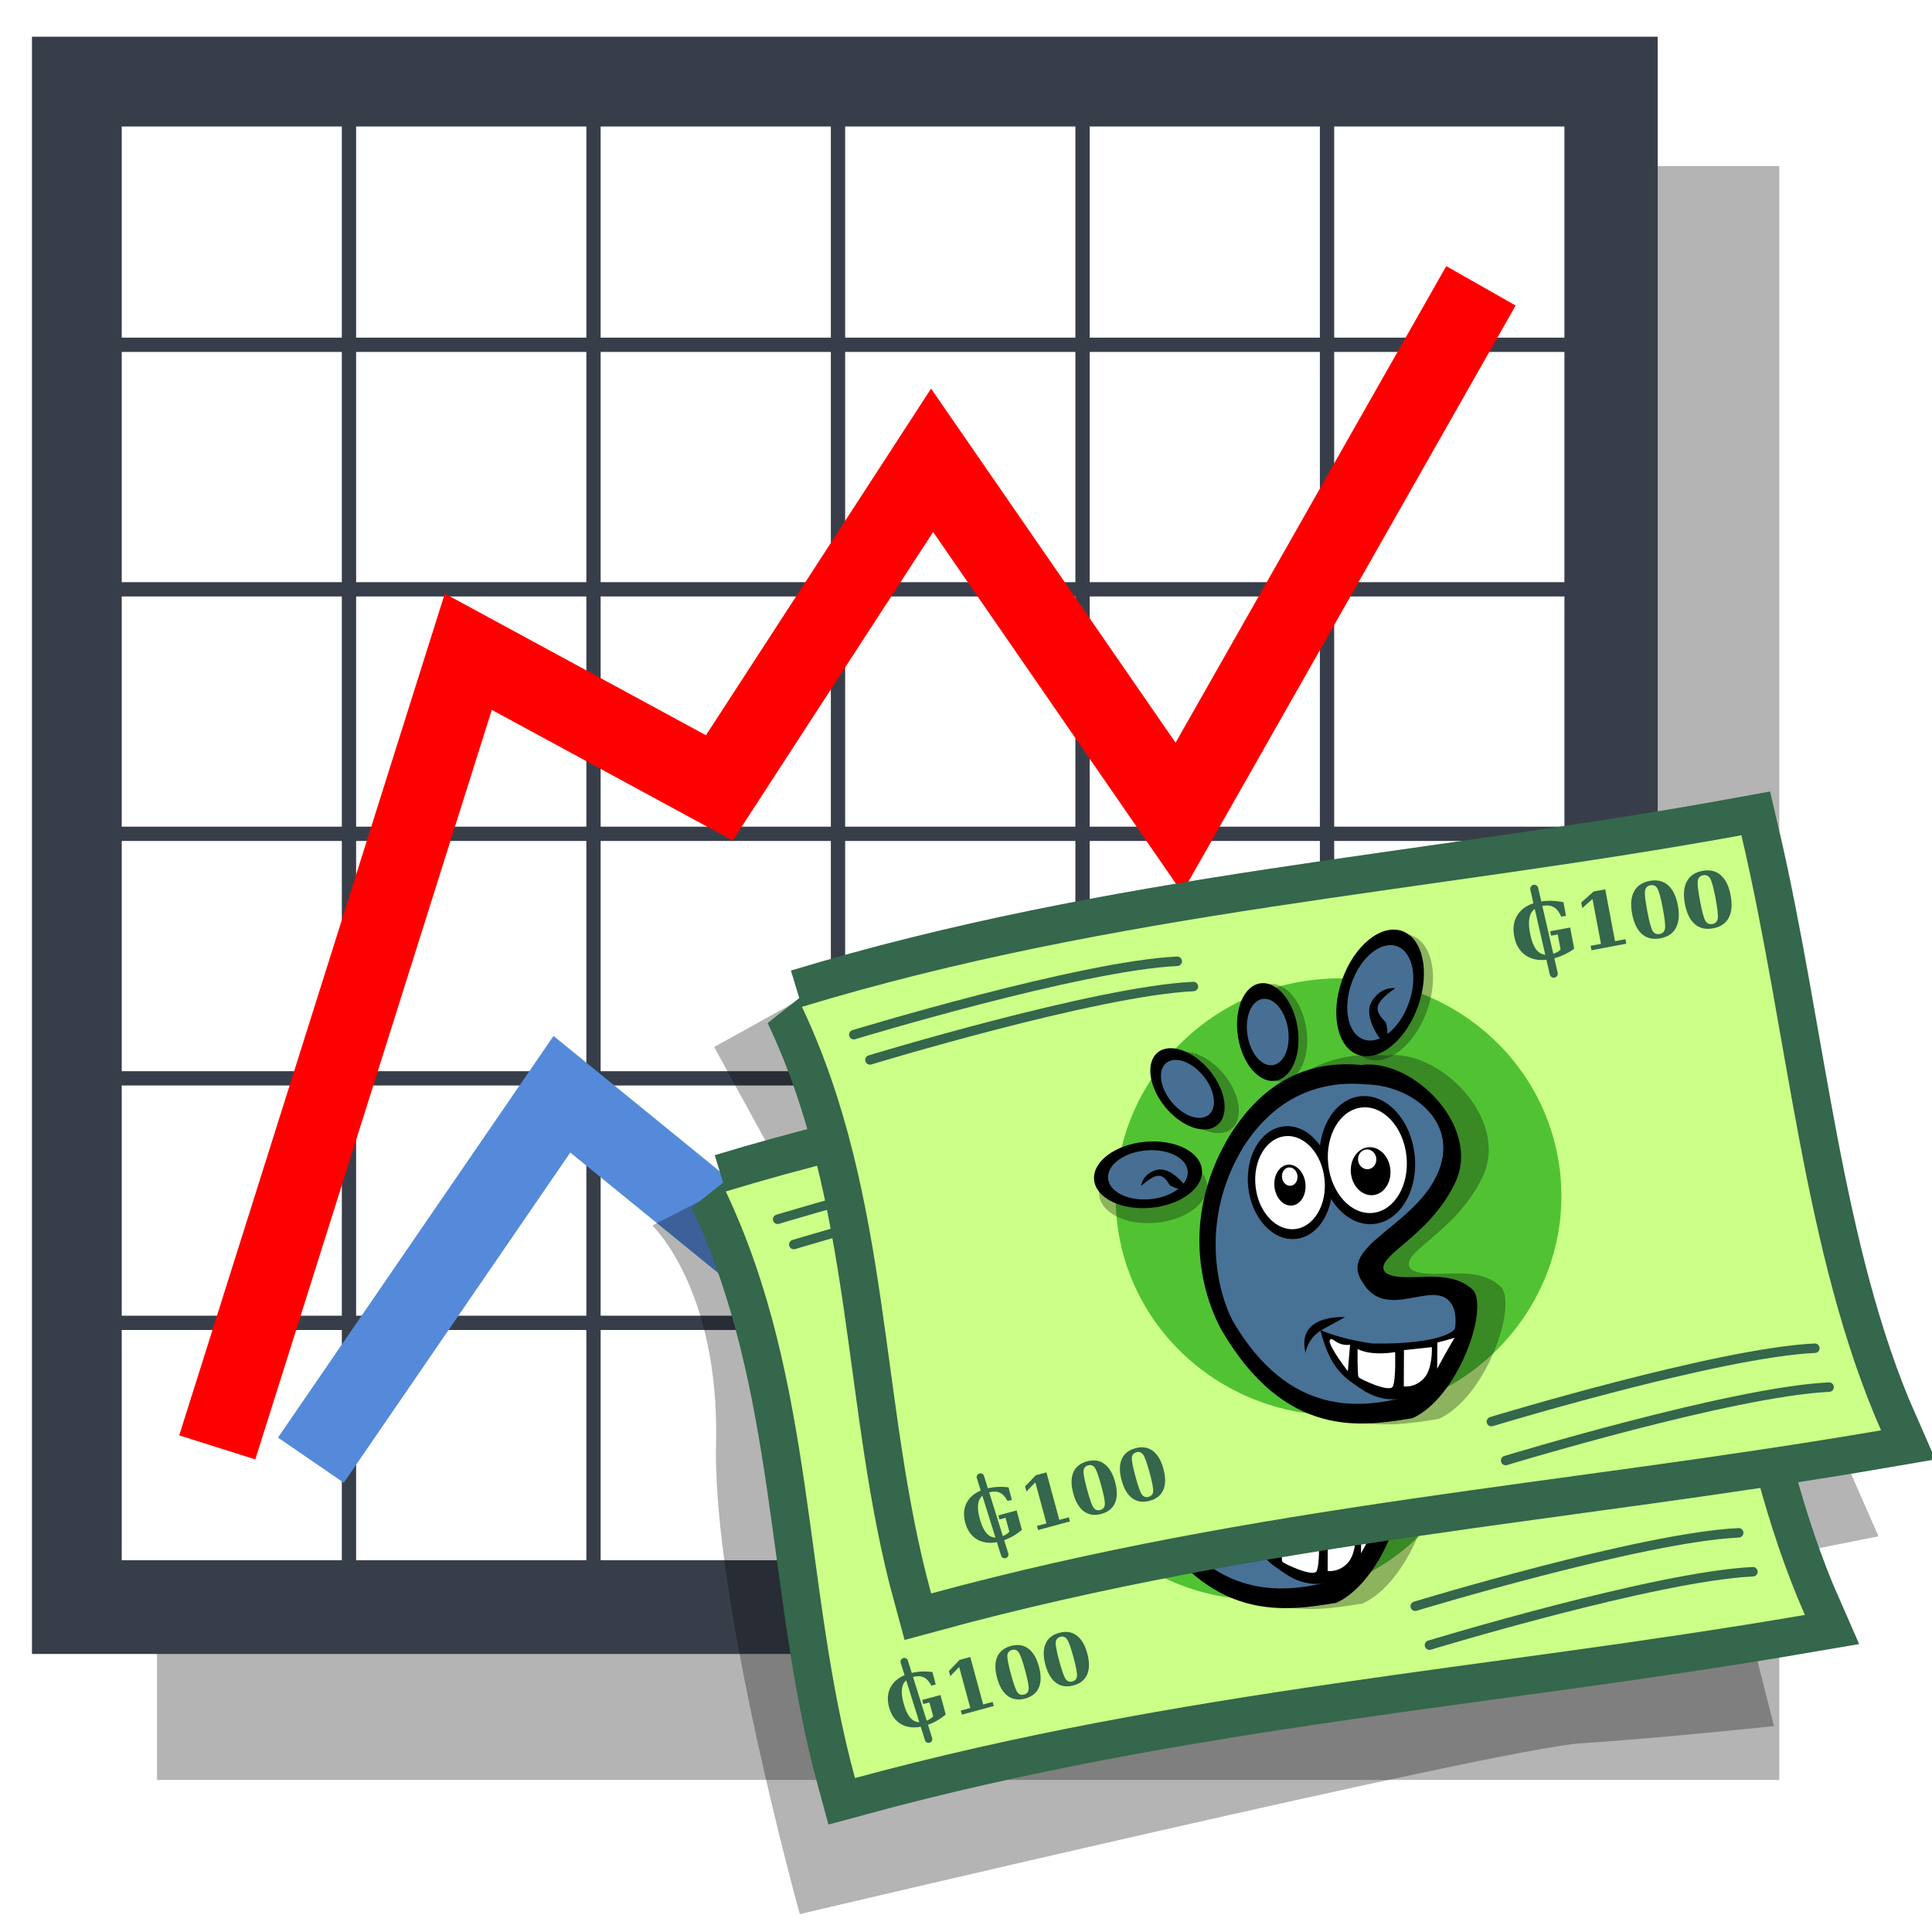 <?xml version="1.0" encoding="UTF-8" standalone="no"?>
<!-- Created with Inkscape (http://www.inkscape.org/) -->
<svg
   xmlns:dc="http://purl.org/dc/elements/1.1/"
   xmlns:cc="http://creativecommons.org/ns#"
   xmlns:rdf="http://www.w3.org/1999/02/22-rdf-syntax-ns#"
   xmlns:svg="http://www.w3.org/2000/svg"
   xmlns="http://www.w3.org/2000/svg"
   xmlns:xlink="http://www.w3.org/1999/xlink"
   xmlns:sodipodi="http://sodipodi.sourceforge.net/DTD/sodipodi-0.dtd"
   xmlns:inkscape="http://www.inkscape.org/namespaces/inkscape"
   width="90"
   height="90"
   id="svg2"
   sodipodi:version="0.32"
   inkscape:version="0.46+devel"
   version="1.0"
   sodipodi:docname="invest-applet.svg"
   inkscape:output_extension="org.inkscape.output.svg.inkscape">
  <defs
     id="defs4">
    <linearGradient
       y2="8.343"
       x2="64.043"
       y1="8.343"
       x1="60.107"
       gradientTransform="scale(0.551,1.814)"
       gradientUnits="userSpaceOnUse"
       id="linearGradient2188"
       xlink:href="#linearGradient589"
       inkscape:collect="always" />
    <linearGradient
       y2="73.182"
       x2="11.705"
       y1="73.182"
       x1="6.605"
       gradientTransform="scale(1.869,0.535)"
       gradientUnits="userSpaceOnUse"
       id="linearGradient2187"
       xlink:href="#linearGradient589"
       inkscape:collect="always" />
    <linearGradient
       y2="14.759"
       x2="70.184"
       y1="8.874"
       x1="64.919"
       spreadMethod="pad"
       gradientTransform="scale(0.846,1.182)"
       gradientUnits="userSpaceOnUse"
       id="linearGradient2186"
       xlink:href="#linearGradient589"
       inkscape:collect="always" />
    <linearGradient
       y2="48.255"
       x2="50.072"
       y1="25.589"
       x1="38.487"
       spreadMethod="pad"
       gradientTransform="scale(0.609,1.643)"
       gradientUnits="userSpaceOnUse"
       id="linearGradient2185"
       xlink:href="#linearGradient589"
       inkscape:collect="always" />
    <defs
       id="defs1064">
      <sodipodi:namedview
         id="namedview909" />
      <defs
         id="defs550">
        <linearGradient
           spreadMethod="pad"
           gradientUnits="objectBoundingBox"
           id="linearGradient632"
           y2="0"
           x2="1"
           y1="0"
           x1="0">
          <stop
             id="stop633"
             offset="0"
             style="stop-color:#ffb700;stop-opacity:1;" />
          <stop
             id="stop634"
             offset="1"
             style="stop-color:#ffd58f;stop-opacity:0;" />
        </linearGradient>
        <linearGradient
           spreadMethod="pad"
           gradientUnits="objectBoundingBox"
           id="linearGradient556"
           y2="0"
           x2="1"
           y1="0"
           x1="0">
          <stop
             id="stop557"
             offset="0"
             style="stop-color:#000000;stop-opacity:1;" />
          <stop
             id="stop558"
             offset="1"
             style="stop-color:#bdf2ff;stop-opacity:0.384;" />
        </linearGradient>
        <linearGradient
           spreadMethod="pad"
           gradientUnits="userSpaceOnUse"
           y2="69.143"
           x2="35.371"
           y1="19.296"
           x1="60.645"
           xlink:href="#linearGradient632"
           id="linearGradient559" />
        <linearGradient
           gradientTransform="scale(0.741,1.35)"
           spreadMethod="pad"
           gradientUnits="userSpaceOnUse"
           y2="54.628"
           x2="73.916"
           y1="17.444"
           x1="85.638"
           id="linearGradient631"
           xlink:href="#linearGradient632" />
      </defs>
    </defs>
    <linearGradient
       inkscape:collect="always"
       xlink:href="#linearGradient632"
       id="linearGradient2901"
       gradientUnits="userSpaceOnUse"
       gradientTransform="scale(0.741,1.35)"
       spreadMethod="pad"
       x1="85.638"
       y1="17.444"
       x2="73.916"
       y2="54.628" />
  </defs>
  <sodipodi:namedview
     id="base"
     pagecolor="#ffffff"
     bordercolor="#666666"
     borderopacity="1.0"
     gridtolerance="10000"
     guidetolerance="10"
     objecttolerance="10"
     inkscape:pageopacity="0.0"
     inkscape:pageshadow="2"
     inkscape:zoom="4.5222222"
     inkscape:cx="30.961966"
     inkscape:cy="38.151322"
     inkscape:document-units="px"
     inkscape:current-layer="layer1"
     width="90px"
     height="90px"
     inkscape:window-width="1024"
     inkscape:window-height="736"
     inkscape:window-x="0"
     inkscape:window-y="1"
     showgrid="false" />
  <g
     inkscape:label="Layer 1"
     inkscape:groupmode="layer"
     id="layer1">
    <path
       style="font-size:medium;font-style:normal;font-variant:normal;font-weight:normal;font-stretch:normal;text-indent:0;text-align:start;text-decoration:none;line-height:normal;letter-spacing:normal;word-spacing:normal;text-transform:none;direction:ltr;block-progression:tb;writing-mode:lr-tb;text-anchor:start;color:#000000;fill:#000000;fill-opacity:0.294;fill-rule:evenodd;stroke:none;stroke-width:4.5;marker:none;visibility:visible;display:inline;overflow:visible;enable-background:accumulate;font-family:Bitstream Vera Sans;-inkscape-font-specification:Bitstream Vera Sans"
       d="m 7.314,7.736 0,2.017 0,71.146 0,2.017 2.017,0 71.539,0 2.017,0 0,-2.017 0,-71.146 0,-2.017 -2.017,0 -71.539,0 -2.017,0 z"
       id="path2597" />
    <rect
       style="color:#000000;fill:#ffffff;fill-opacity:1;fill-rule:evenodd;stroke:#383e49;stroke-width:4.182;stroke-linecap:butt;stroke-linejoin:miter;stroke-miterlimit:4;stroke-opacity:1;stroke-dasharray:none;stroke-dashoffset:0;marker:none;visibility:visible;display:inline;overflow:visible;enable-background:accumulate"
       id="rect2160"
       width="71.552"
       height="71.156"
       x="3.58"
       y="3.801" />
    <path
       style="color:#000000;fill:none;stroke:#383e49;stroke-width:0.743;stroke-linecap:butt;stroke-linejoin:miter;stroke-miterlimit:4;stroke-opacity:1;stroke-dasharray:none;stroke-dashoffset:0;marker:none;visibility:visible;display:inline;overflow:visible;enable-background:accumulate"
       d="m 5.747,5.175 68.804,0"
       id="path3134"
       inkscape:tile-w="78.380538"
       inkscape:tile-h="1.6483516"
       inkscape:tile-cx="44.55774"
       inkscape:tile-cy="7.0761674" />
    <g
       id="g4155"
       transform="matrix(1.01,0,0,0.896,-0.311,-1.947)">
      <use
         height="90"
         width="90"
         id="use4121"
         xlink:href="#path3134"
         inkscape:tiled-clone-of="#path3134"
         y="0"
         x="0"
         transform="translate(-0.885,2.211)" />
      <use
         height="90"
         width="90"
         id="use4123"
         transform="translate(-0.885,14.924)"
         xlink:href="#path3134"
         inkscape:tiled-clone-of="#path3134"
         y="0"
         x="0" />
      <use
         height="90"
         width="90"
         id="use4125"
         transform="translate(-0.885,27.637)"
         xlink:href="#path3134"
         inkscape:tiled-clone-of="#path3134"
         y="0"
         x="0" />
      <use
         height="90"
         width="90"
         id="use4127"
         transform="translate(-0.885,40.349)"
         xlink:href="#path3134"
         inkscape:tiled-clone-of="#path3134"
         y="0"
         x="0" />
      <use
         height="90"
         width="90"
         id="use4129"
         transform="translate(-0.885,53.062)"
         xlink:href="#path3134"
         inkscape:tiled-clone-of="#path3134"
         y="0"
         x="0" />
      <use
         height="90"
         width="90"
         id="use4131"
         transform="translate(-0.885,65.774)"
         xlink:href="#path3134"
         inkscape:tiled-clone-of="#path3134"
         y="0"
         x="0" />
      <use
         height="90"
         width="90"
         id="use4133"
         transform="translate(-0.885,78.487)"
         xlink:href="#path3134"
         inkscape:tiled-clone-of="#path3134"
         y="0"
         x="0" />
    </g>
    <g
       transform="matrix(0,-0.999,0.896,0,-1.752,78.775)"
       id="g5133">
      <use
         x="0"
         y="0"
         inkscape:tiled-clone-of="#path3134"
         xlink:href="#path3134"
         id="use5135"
         width="90"
         height="90"
         transform="translate(-0.885,2.211)" />
      <use
         x="0"
         y="0"
         inkscape:tiled-clone-of="#path3134"
         xlink:href="#path3134"
         transform="translate(-0.885,14.924)"
         id="use5137"
         width="90"
         height="90" />
      <use
         x="0"
         y="0"
         inkscape:tiled-clone-of="#path3134"
         xlink:href="#path3134"
         transform="translate(-0.885,27.637)"
         id="use5139"
         width="90"
         height="90" />
      <use
         x="0"
         y="0"
         inkscape:tiled-clone-of="#path3134"
         xlink:href="#path3134"
         transform="translate(-0.885,40.349)"
         id="use5141"
         width="90"
         height="90" />
      <use
         x="0"
         y="0"
         inkscape:tiled-clone-of="#path3134"
         xlink:href="#path3134"
         transform="translate(-0.885,53.062)"
         id="use5143"
         width="90"
         height="90" />
      <use
         x="0"
         y="0"
         inkscape:tiled-clone-of="#path3134"
         xlink:href="#path3134"
         transform="translate(-0.885,65.774)"
         id="use5145"
         width="90"
         height="90" />
      <use
         x="0"
         y="0"
         inkscape:tiled-clone-of="#path3134"
         xlink:href="#path3134"
         transform="translate(-0.885,78.487)"
         id="use5147"
         width="90"
         height="90" />
    </g>
    <path
       style="color:#000000;fill:none;stroke:#ff0000;stroke-width:3.717;stroke-linecap:butt;stroke-linejoin:miter;stroke-miterlimit:4;stroke-opacity:1;stroke-dasharray:none;stroke-dashoffset:0;marker:none;visibility:visible;display:inline;overflow:visible;enable-background:accumulate"
       d="M 10.121,67.425 21.815,30.361 33.509,36.703 43.42,21.442 54.916,38.091 68.988,13.315"
       id="path5149"
       sodipodi:nodetypes="cccccc" />
    <path
       style="color:#000000;fill:none;stroke:#558ada;stroke-width:3.717;stroke-linecap:butt;stroke-linejoin:miter;stroke-miterlimit:4;stroke-opacity:1;stroke-dasharray:none;stroke-dashoffset:0;marker:none;visibility:visible;display:inline;overflow:visible;enable-background:accumulate"
       d="M 14.482,68.02 26.176,50.974 36.879,59.695 47.384,45.821 58.88,50.578 68.988,49.19"
       id="path6120"
       sodipodi:nodetypes="cccccc" />
    <g
       id="g2819"
       transform="matrix(0.657,-0.07,0.07,0.657,27.21,36.921)">
      <path
         id="path2191"
         d="m 13.361,16.21 -6.143,2.599 3.544,8.506 -9.215,3.544 c 0,0 4.253,4.962 2.835,15.831 -1.418,10.869 2.363,33.552 2.363,33.552 0,0 50.328,-6.38 55.998,-6.143 5.671,0.236 13.704,0.236 13.704,0.236 L 74.793,62.757 85.19,61.811 71.485,18.572 13.361,16.21 z"
         style="fill:#000000;fill-opacity:0.294;fill-rule:evenodd;stroke:none" />
      <g
         id="layer1-1"
         inkscape:label="Layer 1" />
      <use
         height="90"
         width="90"
         transform="translate(-6.718,12.374)"
         id="use7897"
         xlink:href="#g2122"
         y="0"
         x="0" />
      <g
         transform="matrix(1.069,0,0,1.069,-1.052,2.909)"
         id="g2122">
        <path
           sodipodi:nodetypes="ccccc"
           id="path2123"
           d="m 13.772,12.853 c 4.583,13.125 2.292,26.562 4.375,39.375 22.083,-3.542 42.292,-2.708 63.438,-4.062 -3.854,-12.083 -3.333,-26.667 -5,-40 -20.938,1.562 -41.562,0.625 -62.812,4.688 z"
           style="fill:none;stroke:#34674b;stroke-width:5;stroke-linecap:butt;stroke-linejoin:miter;stroke-miterlimit:4;stroke-opacity:1" />
        <path
           sodipodi:nodetypes="ccccc"
           id="path2124"
           d="m 13.772,12.853 c 4.583,13.125 2.292,26.562 4.375,39.375 22.083,-3.542 42.292,-2.708 63.438,-4.062 -3.854,-12.083 -3.333,-26.667 -5,-40 -20.938,1.562 -41.562,0.625 -62.812,4.688 z"
           style="fill:#cbff87;fill-opacity:1;fill-rule:evenodd;stroke:none" />
        <path
           transform="matrix(0.893,0,0,0.893,7.875,-4.936)"
           d="m 60.988,38.072 c 0,8.904 -7.375,16.131 -16.462,16.131 -9.087,0 -16.462,-7.227 -16.462,-16.131 0,-8.904 7.375,-16.131 16.462,-16.131 9.087,0 16.462,7.227 16.462,16.131 z"
           sodipodi:ry="16.130873"
           sodipodi:rx="16.46233"
           sodipodi:cy="38.071846"
           sodipodi:cx="44.525631"
           id="path2125"
           style="opacity:0.753;fill:#2aaf18;fill-opacity:1;fill-rule:nonzero;stroke:none"
           sodipodi:type="arc" />
        <g
           transform="matrix(0.373,0,0,0.373,30.97,11.312)"
           id="g2126">
          <defs
             id="defs2127" />
          <sodipodi:namedview
             id="namedview2136" />
          <path
             transform="matrix(1.259,0,0,1.259,-11.096,-14.042)"
             sodipodi:nodetypes="cccccccc"
             id="path2137"
             d="M 54.988,81.457 C 47.957,81.816 36.418,82.851 28.797,65.613 26.367,59.429 25.059,48.496 33.184,37.871 c 4.375,-5.469 10.649,-9.82 19.867,-7.945 7.477,-0.219 16.375,10.691 11.687,18.348 -4.688,7.656 -13.094,9.375 -11.403,11.844 2.391,2.094 9.227,-0.109 12.426,3.977 1.719,3.281 -4.054,15.175 -10.773,17.363 z"
             style="font-size:12px;fill:#000000;fill-opacity:0.3;fill-rule:evenodd;stroke-width:1pt" />
          <g
             transform="matrix(0.972,0,0,0.972,0.968,1.256)"
             id="g2138">
            <path
               id="path2139"
               d="m 28.594,29.141 c 0,2.889 -1.435,5.234 -3.203,5.234 -1.768,0 -3.203,-2.345 -3.203,-5.234 0,-2.889 1.435,-5.234 3.203,-5.234 1.768,0 3.203,2.345 3.203,5.234 z"
               style="font-size:12px;fill:#000000;fill-opacity:0.3;fill-rule:evenodd;stroke-width:1pt"
               transform="matrix(-0.024,1.882,1.882,0.024,-42.672,-5.662)" />
            <path
               id="path2140"
               d="m 28.594,29.141 c 0,2.889 -1.435,5.234 -3.203,5.234 -1.768,0 -3.203,-2.345 -3.203,-5.234 0,-2.889 1.435,-5.234 3.203,-5.234 1.768,0 3.203,2.345 3.203,5.234 z"
               style="font-size:12px;fill:#000000;fill-opacity:0.3;fill-rule:evenodd;stroke-width:1pt"
               transform="matrix(1.365,-0.896,0.896,1.365,-38.541,9.13)" />
            <path
               id="path2141"
               d="m 28.594,29.141 c 0,2.889 -1.435,5.234 -3.203,5.234 -1.768,0 -3.203,-2.345 -3.203,-5.234 0,-2.889 1.435,-5.234 3.203,-5.234 1.768,0 3.203,2.345 3.203,5.234 z"
               style="font-size:12px;fill:#000000;fill-opacity:0.3;fill-rule:evenodd;stroke-width:1pt"
               transform="matrix(1.71,-0.084,0.084,1.71,-8.956,-30.891)" />
            <path
               id="path2142"
               d="m 28.594,29.141 c 0,2.889 -1.435,5.234 -3.203,5.234 -1.768,0 -3.203,-2.345 -3.203,-5.234 0,-2.889 1.435,-5.234 3.203,-5.234 1.768,0 3.203,2.345 3.203,5.234 z"
               style="font-size:12px;fill:#000000;fill-opacity:0.3;fill-rule:evenodd;stroke-width:1pt"
               transform="matrix(2.056,0.992,-0.992,2.056,34.692,-72.58)" />
            <path
               transform="matrix(1.766,0,0,1.465,-34.914,-20.356)"
               sodipodi:ry="7.2920418"
               sodipodi:rx="5.4137878"
               sodipodi:cy="44.479984"
               sodipodi:cx="41.432053"
               d="m 46.846,44.48 c 0,4.025 -2.425,7.292 -5.414,7.292 -2.988,0 -5.414,-3.267 -5.414,-7.292 0,-4.025 2.425,-7.292 5.414,-7.292 2.988,0 5.414,3.267 5.414,7.292 z"
               id="path2143"
               style="font-size:12px;fill-rule:evenodd;stroke-width:1pt"
               sodipodi:type="arc" />
            <path
               id="path2144"
               d="m 28.594,29.141 c 0,2.889 -1.435,5.234 -3.203,5.234 -1.768,0 -3.203,-2.345 -3.203,-5.234 0,-2.889 1.435,-5.234 3.203,-5.234 1.768,0 3.203,2.345 3.203,5.234 z"
               style="font-size:12px;fill-rule:evenodd;stroke-width:1pt"
               transform="matrix(1.365,-0.896,0.896,1.365,-41.041,8.193)" />
            <path
               transform="matrix(1.259,0,0,1.259,-15.158,-13.417)"
               sodipodi:nodetypes="cccccccc"
               id="path2145"
               d="M 54.988,81.457 C 47.957,81.816 36.418,82.851 28.797,65.613 26.367,59.429 25.059,48.496 33.184,37.871 c 4.375,-5.469 10.649,-9.82 19.867,-7.945 7.477,-0.219 16.375,10.691 11.687,18.348 -4.688,7.656 -13.094,9.375 -11.403,11.844 2.391,2.094 9.227,-0.109 12.426,3.977 1.719,3.281 -4.054,15.175 -10.773,17.363 z"
               style="font-size:12px;fill-rule:evenodd;stroke-width:1pt" />
            <path
               transform="matrix(1.165,0,0,1.165,-10.766,-8.169)"
               sodipodi:nodetypes="cccccccc"
               id="path2146"
               d="m 54.844,80.156 c -7.031,0.938 -18.281,1.25 -25.469,-14.688 -1.875,-4.687 -3.594,-16.25 4.531,-26.875 4.375,-5.469 10.938,-9.531 20.156,-7.656 7.188,0.938 14.063,7.656 9.375,15.313 -4.688,7.656 -16.563,9.375 -13.281,15.312 2.969,6.719 11.25,0.469 13.438,4.844 1.719,3.281 -2.031,11.562 -8.75,13.75 z"
               style="font-size:12px;fill:#487196;fill-rule:evenodd;stroke-width:1pt" />
            <path
               transform="matrix(1.165,0,0,1.165,-10.766,-8.169)"
               id="path2147"
               d="M 42.5,76.562 C 42.5,76.719 30.469,63.125 32.5,55 c 2.031,-8.125 3.438,-12.969 3.438,-12.969 0,0 -7.344,6.719 -6.094,16.25 1.25,9.531 5.469,16.25 12.656,18.281 z"
               style="font-size:12px;fill:url(#linearGradient2185);fill-rule:evenodd;stroke-width:1pt" />
            <path
               transform="matrix(1.165,0,0,1.165,-10.766,-8.169)"
               sodipodi:nodetypes="cccccccc"
               id="path2148"
               d="m 42.812,68.281 c 0,0 2.344,1.563 7.813,2.969 4.688,0.625 11.094,0.781 12.969,-0.781 1.875,-1.875 3.594,-5 3.594,-5 0,0 -2.969,7.031 -4.375,9.062 -1.406,2.031 -3.125,4.219 -5.781,5.156 -1.719,0.625 -4.844,1.406 -8.281,-1.094 C 45.938,76.25 43.75,74.844 42.812,68.281 z"
               style="font-size:12px;fill-rule:evenodd;stroke-width:1pt" />
            <path
               transform="matrix(1.412,0,0,1.412,-22.032,-18.644)"
               sodipodi:ry="7.2920418"
               sodipodi:rx="5.4137878"
               sodipodi:cy="44.479984"
               sodipodi:cx="41.432053"
               d="m 46.846,44.48 c 0,4.025 -2.425,7.292 -5.414,7.292 -2.988,0 -5.414,-3.267 -5.414,-7.292 0,-4.025 2.425,-7.292 5.414,-7.292 2.988,0 5.414,3.267 5.414,7.292 z"
               id="path2149"
               style="font-size:12px;fill-rule:evenodd;stroke-width:1pt"
               sodipodi:type="arc" />
            <path
               transform="matrix(1.602,0,0,1.602,-15.498,-29.677)"
               sodipodi:ry="7.2920418"
               sodipodi:rx="5.4137878"
               sodipodi:cy="44.479984"
               sodipodi:cx="41.432053"
               d="m 46.846,44.48 c 0,4.025 -2.425,7.292 -5.414,7.292 -2.988,0 -5.414,-3.267 -5.414,-7.292 0,-4.025 2.425,-7.292 5.414,-7.292 2.988,0 5.414,3.267 5.414,7.292 z"
               id="path2150"
               style="font-size:12px;fill-rule:evenodd;stroke-width:1pt"
               sodipodi:type="arc" />
            <path
               transform="matrix(1.322,0,0,1.322,-3.882,-17.207)"
               sodipodi:ry="7.2920418"
               sodipodi:rx="5.4137878"
               sodipodi:cy="44.479984"
               sodipodi:cx="41.432053"
               d="m 46.846,44.48 c 0,4.025 -2.425,7.292 -5.414,7.292 -2.988,0 -5.414,-3.267 -5.414,-7.292 0,-4.025 2.425,-7.292 5.414,-7.292 2.988,0 5.414,3.267 5.414,7.292 z"
               id="path2151"
               style="font-size:12px;fill:#ffffff;fill-rule:evenodd;stroke-width:1pt"
               sodipodi:type="arc" />
            <path
               transform="matrix(1.165,0,0,1.165,-11.795,-7.655)"
               sodipodi:ry="7.2920418"
               sodipodi:rx="5.4137878"
               sodipodi:cy="44.479984"
               sodipodi:cx="41.432053"
               d="m 46.846,44.48 c 0,4.025 -2.425,7.292 -5.414,7.292 -2.988,0 -5.414,-3.267 -5.414,-7.292 0,-4.025 2.425,-7.292 5.414,-7.292 2.988,0 5.414,3.267 5.414,7.292 z"
               id="path2152"
               style="font-size:12px;fill:#ffffff;fill-rule:evenodd;stroke-width:1pt"
               sodipodi:type="arc" />
            <path
               transform="matrix(1.165,0,0,1.165,-12.76,-9.392)"
               id="path2153"
               d="m 44.636,46.358 c 0,1.769 -1.089,3.204 -2.431,3.204 -1.342,0 -2.431,-1.435 -2.431,-3.204 0,-1.769 1.089,-3.204 2.431,-3.204 1.342,0 2.431,1.435 2.431,3.204 z"
               style="font-size:12px;fill-rule:evenodd;stroke-width:1pt" />
            <path
               transform="matrix(1.165,0,0,1.165,-10.766,-8.169)"
               id="path2154"
               d="m 56.348,44.48 c 0,2.074 -1.386,3.756 -3.094,3.756 -1.708,0 -3.094,-1.683 -3.094,-3.756 0,-2.074 1.386,-3.756 3.094,-3.756 1.708,0 3.094,1.683 3.094,3.756 z"
               style="font-size:12px;fill-rule:evenodd;stroke-width:1pt" />
            <path
               transform="matrix(1.165,0,0,1.165,-12.76,-9.392)"
               sodipodi:ry="1.4363101"
               sodipodi:rx="1.215342"
               sodipodi:cy="45.03241"
               sodipodi:cx="42.315941"
               d="m 43.531,45.032 c 0,0.793 -0.544,1.436 -1.215,1.436 -0.671,0 -1.215,-0.643 -1.215,-1.436 0,-0.793 0.544,-1.436 1.215,-1.436 0.671,0 1.215,0.643 1.215,1.436 z"
               id="path2155"
               style="font-size:12px;fill:#ffffff;fill-rule:evenodd;stroke-width:1pt"
               sodipodi:type="arc" />
            <path
               transform="matrix(1.077,0,0,1.165,-6.476,-9.352)"
               sodipodi:ry="1.5467989"
               sodipodi:rx="1.5467989"
               sodipodi:cy="43.5961"
               sodipodi:cx="53.253998"
               d="m 54.801,43.596 c 0,0.854 -0.693,1.547 -1.547,1.547 -0.854,0 -1.547,-0.693 -1.547,-1.547 0,-0.854 0.693,-1.547 1.547,-1.547 0.854,0 1.547,0.693 1.547,1.547 z"
               id="path2156"
               style="font-size:12px;fill:#ffffff;fill-rule:evenodd;stroke-width:1pt"
               sodipodi:type="arc" />
            <path
               transform="matrix(1.165,0,0,1.165,-10.766,-8.169)"
               sodipodi:nodetypes="cccc"
               id="path2157"
               d="m 47.188,71.094 -0.781,4.062 c 0,0 -2.344,-3.75 -2.344,-5 0.469,-0.937 0.781,0.938 3.125,0.938 z"
               style="font-size:12px;fill:#ffffff;fill-rule:evenodd;stroke-width:1pt" />
            <path
               transform="matrix(1.165,0,0,1.165,-10.766,-8.169)"
               sodipodi:nodetypes="ccccc"
               id="path2158"
               d="m 48.281,71.875 c 0,0 -0.469,4.062 -0.312,4.375 0.156,0.312 4.531,2.969 5.156,2.031 0.625,-0.938 0.938,-5.312 0.938,-5.312 0,0 -3.594,0.312 -5.781,-1.094 z"
               style="font-size:12px;fill:#ffffff;fill-rule:evenodd;stroke-width:1pt" />
            <path
               transform="matrix(1.165,0,0,1.165,-10.766,-8.169)"
               sodipodi:nodetypes="ccccc"
               id="path2159"
               d="m 55.469,72.812 -0.625,5.625 c 0,0 1.719,0.469 3.281,-0.938 1.562,-1.406 1.719,-4.688 1.719,-4.688 l -4.375,0 z"
               style="font-size:12px;fill:#ffffff;fill-rule:evenodd;stroke-width:1pt" />
            <path
               transform="matrix(1.165,0,0,1.165,-10.766,-8.169)"
               sodipodi:nodetypes="cccc"
               id="path2160"
               d="m 60.781,72.188 c 0,0.156 -0.469,4.062 -0.469,4.062 0,0 3.125,-4.531 3.281,-4.531 0.156,0 -2.656,0.469 -2.812,0.469 z"
               style="font-size:12px;fill:#ffffff;fill-rule:evenodd;stroke-width:1pt" />
            <path
               transform="matrix(1.165,0,0,1.165,-10.766,-8.169)"
               id="path2161"
               d="m 40.156,71.719 c 0,-0.469 0.781,-2.5 2.969,-3.438 2.188,-0.938 3.75,-1.562 3.75,-1.562 0,0 -7.656,-1.406 -6.719,5 z"
               style="font-size:12px;fill-rule:evenodd;stroke-width:1pt" />
            <path
               id="path2162"
               d="m 28.594,29.141 c 0,2.889 -1.435,5.234 -3.203,5.234 -1.768,0 -3.203,-2.345 -3.203,-5.234 0,-2.889 1.435,-5.234 3.203,-5.234 1.768,0 3.203,2.345 3.203,5.234 z"
               style="font-size:12px;fill:#476f93;fill-rule:evenodd;stroke-width:1pt"
               transform="matrix(0.974,-0.639,0.639,0.974,-23.629,13.074)" />
            <path
               id="path2163"
               d="m 28.594,29.141 c 0,2.889 -1.435,5.234 -3.203,5.234 -1.768,0 -3.203,-2.345 -3.203,-5.234 0,-2.889 1.435,-5.234 3.203,-5.234 1.768,0 3.203,2.345 3.203,5.234 z"
               style="font-size:12px;fill-rule:evenodd;stroke-width:1pt"
               transform="matrix(1.71,-0.084,0.084,1.71,-10.519,-31.204)" />
            <path
               id="path2164"
               d="m 28.594,29.141 c 0,2.889 -1.435,5.234 -3.203,5.234 -1.768,0 -3.203,-2.345 -3.203,-5.234 0,-2.889 1.435,-5.234 3.203,-5.234 1.768,0 3.203,2.345 3.203,5.234 z"
               style="font-size:12px;fill:#476f93;fill-rule:evenodd;stroke-width:1pt"
               transform="matrix(1.163,-0.057,0.057,1.163,4.157,-15.95)" />
            <path
               id="path2165"
               d="m 28.594,29.141 c 0,2.889 -1.435,5.234 -3.203,5.234 -1.768,0 -3.203,-2.345 -3.203,-5.234 0,-2.889 1.435,-5.234 3.203,-5.234 1.768,0 3.203,2.345 3.203,5.234 z"
               style="font-size:12px;fill-rule:evenodd;stroke-width:1pt"
               transform="matrix(2.056,0.992,-0.992,2.056,33.129,-73.518)" />
            <path
               id="path2166"
               d="m 28.594,29.141 c 0,2.889 -1.435,5.234 -3.203,5.234 -1.768,0 -3.203,-2.345 -3.203,-5.234 0,-2.889 1.435,-5.234 3.203,-5.234 1.768,0 3.203,2.345 3.203,5.234 z"
               style="font-size:12px;fill:#476f93;fill-rule:evenodd;stroke-width:1pt"
               transform="matrix(1.55,0.747,-0.747,1.55,38.87,-52.562)" />
            <path
               transform="matrix(1.165,0,0,1.165,-12.641,-7.544)"
               sodipodi:nodetypes="ccccc"
               id="path2167"
               d="m 58.906,24.219 c 0,0 -2.812,-4.219 -1.094,-6.562 1.719,-2.344 3.906,-1.719 3.906,-1.719 -3.594,2.031 -3.75,2.969 -2.031,5.156 0.469,2.812 -0.781,3.437 -0.781,3.125 z"
               style="font-size:12px;fill-rule:evenodd;stroke-width:1pt" />
            <path
               id="path2168"
               d="m 28.594,29.141 c 0,2.889 -1.435,5.234 -3.203,5.234 -1.768,0 -3.203,-2.345 -3.203,-5.234 0,-2.889 1.435,-5.234 3.203,-5.234 1.768,0 3.203,2.345 3.203,5.234 z"
               style="font-size:12px;fill-rule:evenodd;stroke-width:1pt"
               transform="matrix(-0.024,1.882,1.882,0.024,-43.297,-8.475)" />
            <path
               id="path2169"
               d="m 28.594,29.141 c 0,2.889 -1.435,5.234 -3.203,5.234 -1.768,0 -3.203,-2.345 -3.203,-5.234 0,-2.889 1.435,-5.234 3.203,-5.234 1.768,0 3.203,2.345 3.203,5.234 z"
               style="font-size:12px;fill:#476f93;fill-rule:evenodd;stroke-width:1pt"
               transform="matrix(-0.018,1.389,1.389,0.018,-29.108,4.217)" />
            <path
               transform="matrix(-0.42,0.842,0.842,0.42,21.985,-16.798)"
               sodipodi:nodetypes="ccccc"
               id="path2170"
               d="m 58.906,24.219 c 0,0 -2.812,-4.219 -1.094,-6.562 1.719,-2.344 3.906,-1.719 3.906,-1.719 -3.594,2.031 -3.75,2.969 -2.031,5.156 0.469,2.812 -0.781,3.437 -0.781,3.125 z"
               style="font-size:12px;fill-rule:evenodd;stroke-width:1pt" />
            <path
               transform="matrix(1.165,0,0,1.165,-12.641,-7.544)"
               id="path2171"
               d="m 60.938,10.312 c 0,0 -5.312,2.344 -5.312,6.25 0,3.906 1.094,-2.969 5.312,-6.25 z"
               style="font-size:12px;fill:url(#linearGradient2186);fill-rule:evenodd;stroke-width:1pt" />
            <path
               transform="matrix(1.165,0,0,1.165,-9.203,-7.857)"
               id="path2172"
               d="m 21.875,40.312 c 0,0 -7.5,-2.344 -9.062,-0.156 -1.562,2.188 0.625,-6.406 9.062,0.156 z"
               style="font-size:12px;fill:url(#linearGradient2187);fill-rule:evenodd;stroke-width:1pt" />
            <path
               transform="translate(-0.312,0)"
               id="path2173"
               d="m 35.312,11.562 c 0,0 -3.125,2.812 -1.875,6.25 1.25,3.438 0,-4.062 1.875,-6.25 z"
               style="fill:url(#linearGradient2188);fill-opacity:1;fill-rule:evenodd;stroke:none" />
            <path
               transform="translate(-0.312,0)"
               id="path2174"
               d="m 17.188,20.937 c 0,0 -1.25,3.75 1.562,6.25 2.812,2.5 -0.938,-3.125 -1.562,-6.25 z"
               style="fill:url(#linearGradient2901);fill-opacity:1;fill-rule:evenodd;stroke:none" />
          </g>
        </g>
        <g
           transform="matrix(0.792,0,0,0.792,6.093,3.847)"
           id="g2175">
          <path
             id="path2176"
             d="m 24.015,50.54 c -0.088,-0.387 -0.234,-0.666 -0.439,-0.838 -0.205,-0.174 -0.494,-0.261 -0.867,-0.261 -0.453,4e-6 -0.786,0.154 -0.999,0.463 -0.211,0.307 -0.316,0.791 -0.316,1.453 -1e-6,0.656 0.102,1.14 0.305,1.45 0.203,0.309 0.52,0.463 0.949,0.463 0.164,0 0.316,-0.019 0.457,-0.056 0.141,-0.037 0.269,-0.093 0.384,-0.167 l 0,-1.201 -0.527,0 0,-0.352 1.576,0 0,1.679 c -0.328,0.152 -0.656,0.266 -0.984,0.34 -0.326,0.074 -0.66,0.111 -1.002,0.111 -0.75,0 -1.34,-0.202 -1.77,-0.606 -0.428,-0.404 -0.642,-0.958 -0.642,-1.661 0,-0.705 0.214,-1.26 0.642,-1.664 0.43,-0.404 1.02,-0.606 1.77,-0.606 0.312,5e-6 0.62,0.031 0.923,0.094 0.303,0.063 0.607,0.157 0.914,0.284 l 0,1.075 -0.372,0 m 1.816,3 0,-0.354 0.82,0 0,-3.539 -0.911,0.539 0,-0.437 1.099,-0.662 0.923,0 0,4.099 0.823,0 0,0.354 -2.754,0 m 5.438,-0.258 c 0.234,0 0.395,-0.106 0.48,-0.319 0.088,-0.213 0.132,-0.748 0.132,-1.605 -2e-6,-0.852 -0.044,-1.386 -0.132,-1.603 -0.086,-0.217 -0.246,-0.325 -0.48,-0.325 -0.234,4e-6 -0.396,0.106 -0.483,0.319 -0.086,0.213 -0.129,0.749 -0.129,1.608 -2e-6,0.857 0.043,1.393 0.129,1.605 0.088,0.213 0.249,0.319 0.483,0.319 m 0,0.343 c -0.584,0 -1.031,-0.194 -1.342,-0.583 -0.311,-0.391 -0.466,-0.952 -0.466,-1.685 0,-0.732 0.155,-1.294 0.466,-1.685 0.311,-0.391 0.758,-0.586 1.342,-0.586 0.582,5e-6 1.028,0.195 1.339,0.586 0.311,0.391 0.466,0.952 0.466,1.685 -4e-6,0.732 -0.155,1.294 -0.466,1.685 -0.311,0.389 -0.757,0.583 -1.339,0.583 m 4.172,-0.343 c 0.234,0 0.395,-0.106 0.48,-0.319 0.088,-0.213 0.132,-0.748 0.132,-1.605 -2e-6,-0.852 -0.044,-1.386 -0.132,-1.603 -0.086,-0.217 -0.246,-0.325 -0.48,-0.325 -0.234,4e-6 -0.396,0.106 -0.483,0.319 -0.086,0.213 -0.129,0.749 -0.129,1.608 -2e-6,0.857 0.043,1.393 0.129,1.605 0.088,0.213 0.249,0.319 0.483,0.319 m 0,0.343 c -0.584,0 -1.031,-0.194 -1.342,-0.583 -0.311,-0.391 -0.466,-0.952 -0.466,-1.685 0,-0.732 0.155,-1.294 0.466,-1.685 0.311,-0.391 0.758,-0.586 1.342,-0.586 0.582,5e-6 1.028,0.195 1.339,0.586 0.311,0.391 0.466,0.952 0.466,1.685 -4e-6,0.732 -0.155,1.294 -0.466,1.685 -0.311,0.389 -0.757,0.583 -1.339,0.583"
             style="font-size:6px;font-style:normal;font-variant:normal;font-weight:bold;font-stretch:normal;writing-mode:lr-tb;text-anchor:start;fill:#34674b;fill-opacity:1;stroke:none;font-family:Bitstream Vera Serif"
             transform="matrix(0.987,-0.158,0.158,0.987,-9.324,8.018)" />
          <path
             id="path2177"
             d="m 20.329,51.883 1.326,6.629"
             style="fill:none;stroke:#34674b;stroke-width:0.625;stroke-linecap:round;stroke-linejoin:round;stroke-miterlimit:4;stroke-opacity:1" />
        </g>
        <g
           transform="matrix(0.847,0.066,-0.066,0.847,48.83,-35.058)"
           id="g2178">
          <path
             id="path2179"
             d="m 24.015,50.54 c -0.088,-0.387 -0.234,-0.666 -0.439,-0.838 -0.205,-0.174 -0.494,-0.261 -0.867,-0.261 -0.453,4e-6 -0.786,0.154 -0.999,0.463 -0.211,0.307 -0.316,0.791 -0.316,1.453 -1e-6,0.656 0.102,1.14 0.305,1.45 0.203,0.309 0.52,0.463 0.949,0.463 0.164,0 0.316,-0.019 0.457,-0.056 0.141,-0.037 0.269,-0.093 0.384,-0.167 l 0,-1.201 -0.527,0 0,-0.352 1.576,0 0,1.679 c -0.328,0.152 -0.656,0.266 -0.984,0.34 -0.326,0.074 -0.66,0.111 -1.002,0.111 -0.75,0 -1.34,-0.202 -1.77,-0.606 -0.428,-0.404 -0.642,-0.958 -0.642,-1.661 0,-0.705 0.214,-1.26 0.642,-1.664 0.43,-0.404 1.02,-0.606 1.77,-0.606 0.312,5e-6 0.62,0.031 0.923,0.094 0.303,0.063 0.607,0.157 0.914,0.284 l 0,1.075 -0.372,0 m 1.816,3 0,-0.354 0.82,0 0,-3.539 -0.911,0.539 0,-0.437 1.099,-0.662 0.923,0 0,4.099 0.823,0 0,0.354 -2.754,0 m 5.438,-0.258 c 0.234,0 0.395,-0.106 0.48,-0.319 0.088,-0.213 0.132,-0.748 0.132,-1.605 -2e-6,-0.852 -0.044,-1.386 -0.132,-1.603 -0.086,-0.217 -0.246,-0.325 -0.48,-0.325 -0.234,4e-6 -0.396,0.106 -0.483,0.319 -0.086,0.213 -0.129,0.749 -0.129,1.608 -2e-6,0.857 0.043,1.393 0.129,1.605 0.088,0.213 0.249,0.319 0.483,0.319 m 0,0.343 c -0.584,0 -1.031,-0.194 -1.342,-0.583 -0.311,-0.391 -0.466,-0.952 -0.466,-1.685 0,-0.732 0.155,-1.294 0.466,-1.685 0.311,-0.391 0.758,-0.586 1.342,-0.586 0.582,5e-6 1.028,0.195 1.339,0.586 0.311,0.391 0.466,0.952 0.466,1.685 -4e-6,0.732 -0.155,1.294 -0.466,1.685 -0.311,0.389 -0.757,0.583 -1.339,0.583 m 4.172,-0.343 c 0.234,0 0.395,-0.106 0.48,-0.319 0.088,-0.213 0.132,-0.748 0.132,-1.605 -2e-6,-0.852 -0.044,-1.386 -0.132,-1.603 -0.086,-0.217 -0.246,-0.325 -0.48,-0.325 -0.234,4e-6 -0.396,0.106 -0.483,0.319 -0.086,0.213 -0.129,0.749 -0.129,1.608 -2e-6,0.857 0.043,1.393 0.129,1.605 0.088,0.213 0.249,0.319 0.483,0.319 m 0,0.343 c -0.584,0 -1.031,-0.194 -1.342,-0.583 -0.311,-0.391 -0.466,-0.952 -0.466,-1.685 0,-0.732 0.155,-1.294 0.466,-1.685 0.311,-0.391 0.758,-0.586 1.342,-0.586 0.582,5e-6 1.028,0.195 1.339,0.586 0.311,0.391 0.466,0.952 0.466,1.685 -4e-6,0.732 -0.155,1.294 -0.466,1.685 -0.311,0.389 -0.757,0.583 -1.339,0.583"
             style="font-size:6px;font-style:normal;font-variant:normal;font-weight:bold;font-stretch:normal;writing-mode:lr-tb;text-anchor:start;fill:#34674b;fill-opacity:1;stroke:none;font-family:Bitstream Vera Serif"
             transform="matrix(0.987,-0.158,0.158,0.987,-9.324,8.018)" />
          <path
             id="path2180"
             d="m 20.329,51.883 1.326,6.629"
             style="fill:none;stroke:#34674b;stroke-width:0.625;stroke-linecap:round;stroke-linejoin:round;stroke-miterlimit:4;stroke-opacity:1" />
        </g>
        <path
           id="path2181"
           d="m 16.98,15.042 c 0,0 15.325,-2.934 21.725,-2.554"
           style="fill:none;stroke:#34674b;stroke-width:0.625;stroke-linecap:round;stroke-linejoin:round;stroke-miterlimit:4;stroke-opacity:1" />
        <path
           id="path2182"
           d="m 17.863,16.81 c 0,0 15.325,-2.934 21.725,-2.554"
           style="fill:none;stroke:#34674b;stroke-width:0.625;stroke-linecap:round;stroke-linejoin:round;stroke-miterlimit:4;stroke-opacity:1" />
        <path
           id="path2183"
           d="m 56.091,44.873 c 0,0 15.325,-2.934 21.725,-2.554"
           style="fill:none;stroke:#34674b;stroke-width:0.625;stroke-linecap:round;stroke-linejoin:round;stroke-miterlimit:4;stroke-opacity:1" />
        <path
           id="path2184"
           d="m 56.754,47.525 c 0,0 15.325,-2.934 21.725,-2.554"
           style="fill:none;stroke:#34674b;stroke-width:0.625;stroke-linecap:round;stroke-linejoin:round;stroke-miterlimit:4;stroke-opacity:1" />
      </g>
    </g>
  </g>
</svg>
